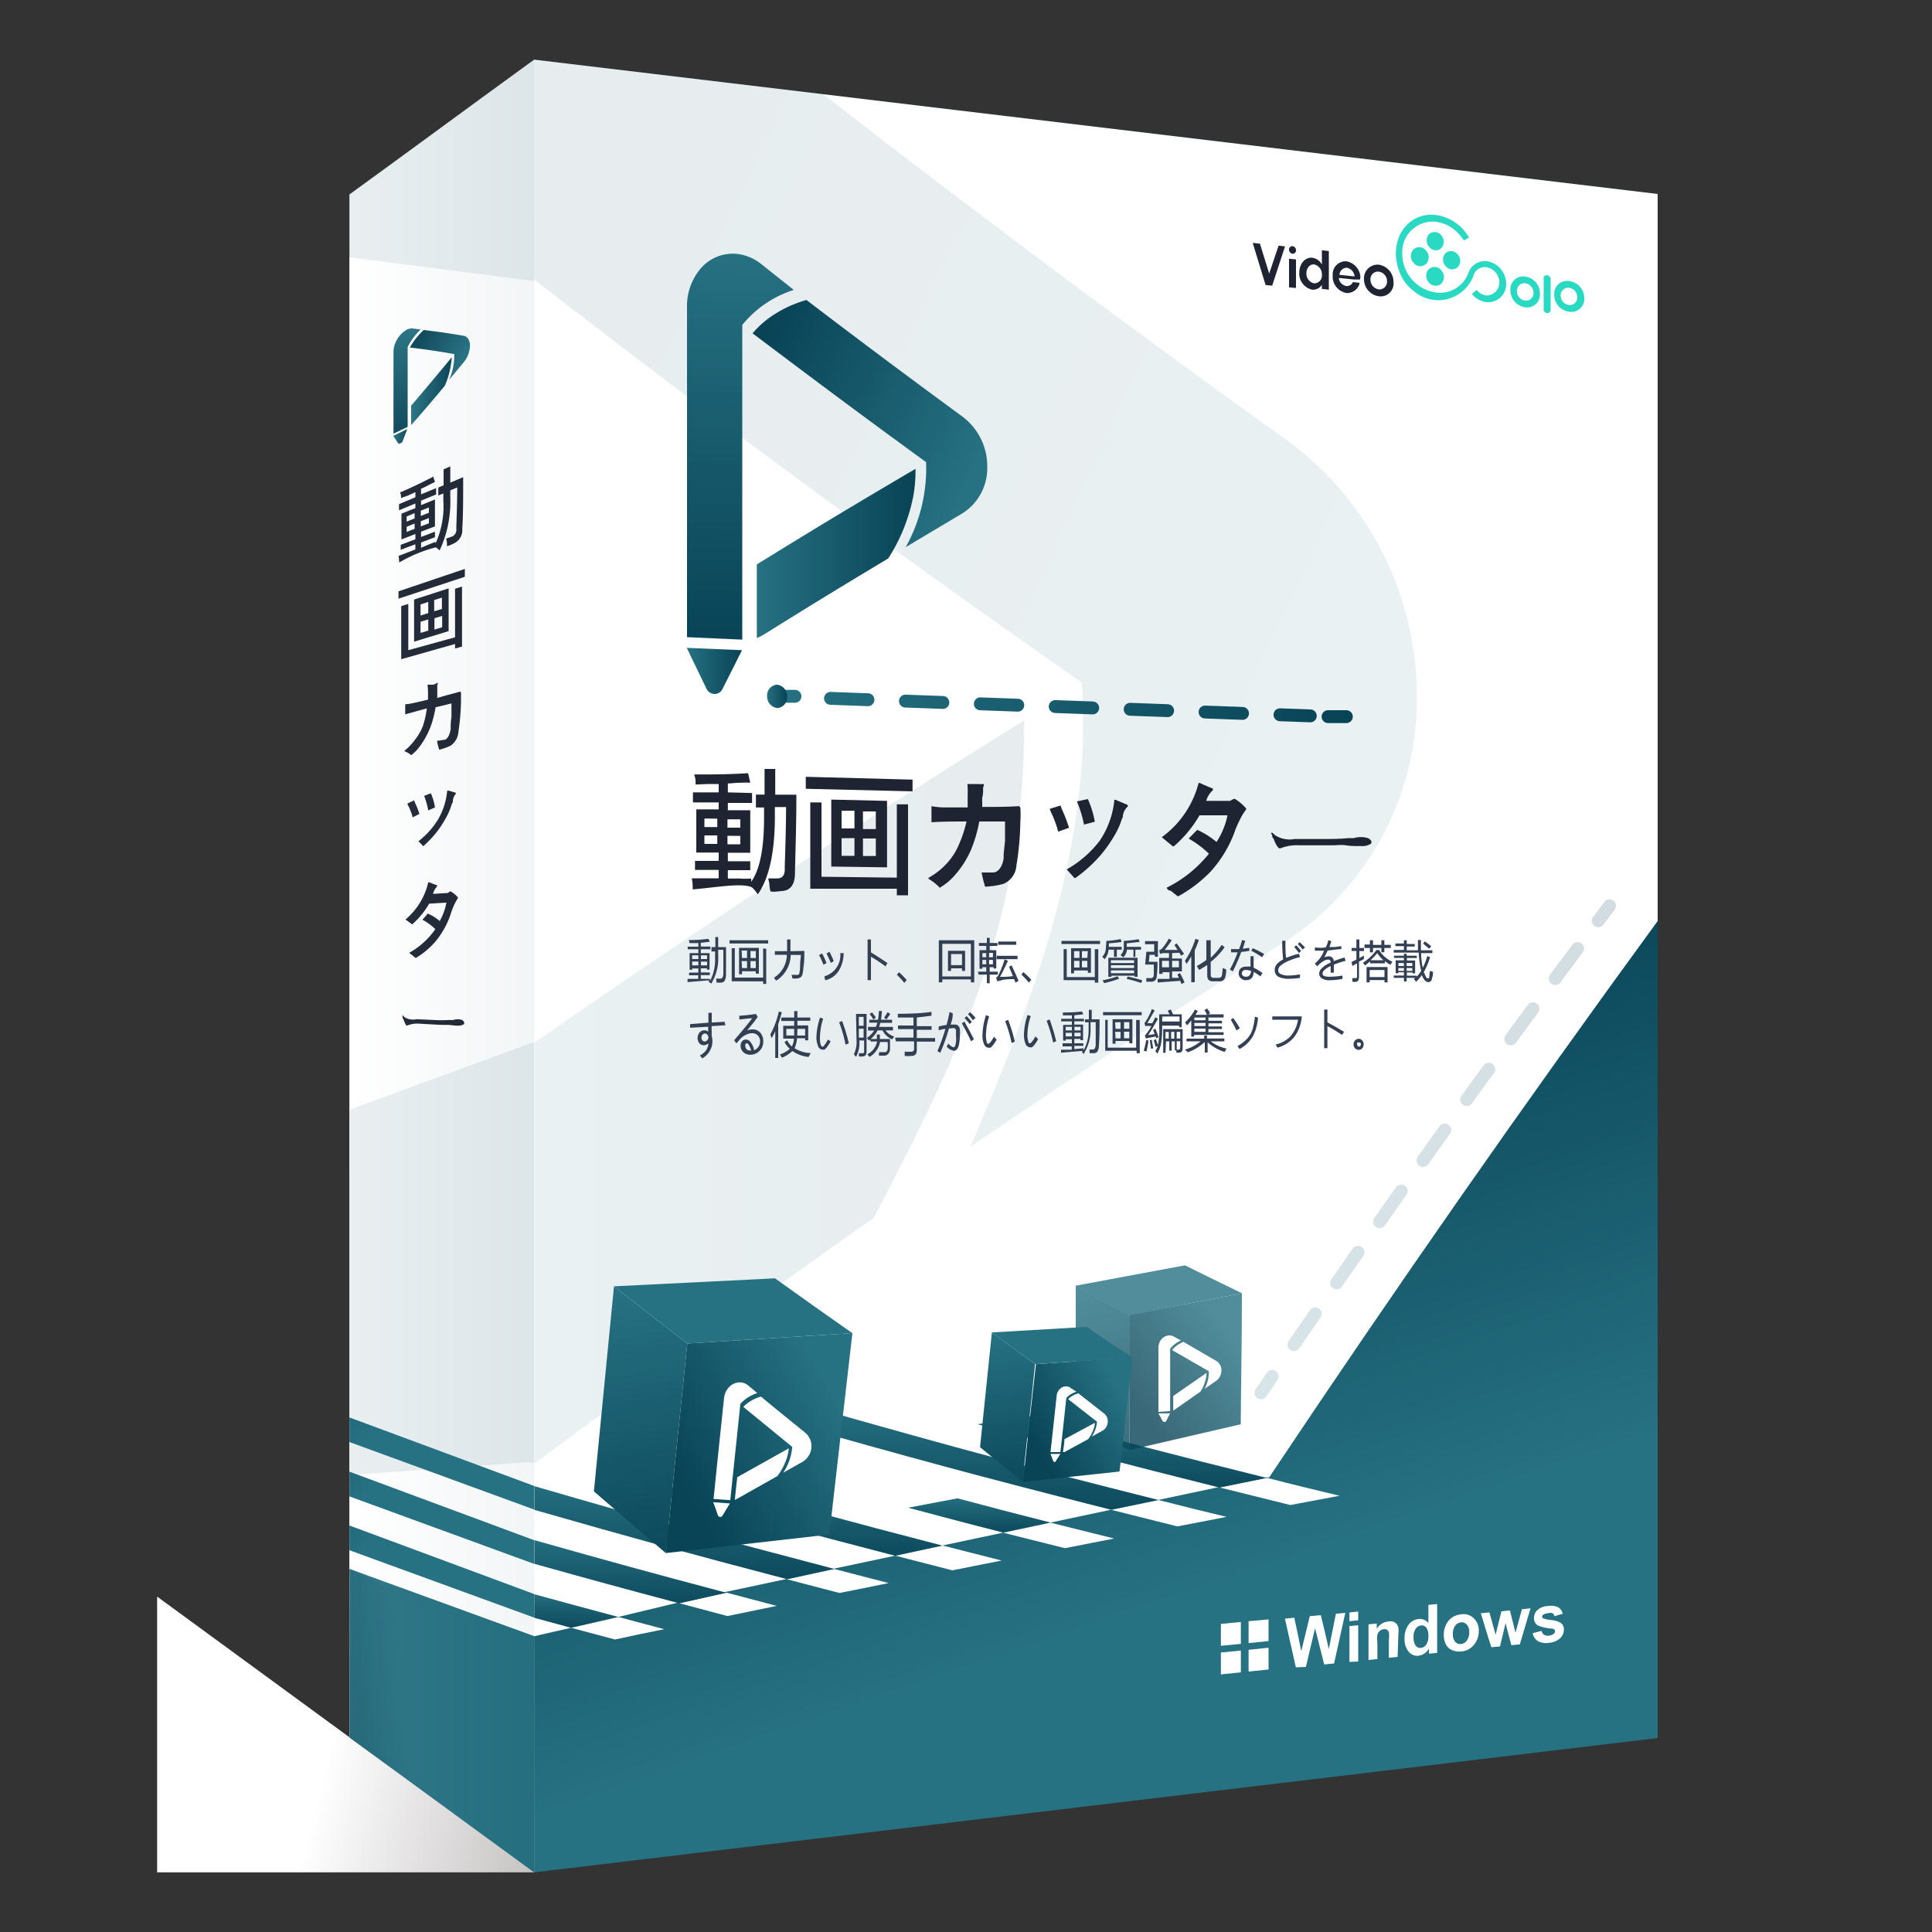<svg id="图层_1" data-name="图层 1" xmlns="http://www.w3.org/2000/svg" xmlns:xlink="http://www.w3.org/1999/xlink" viewBox="0 0 150 150"><rect x="0" y="0" width="150" height="150" fill="#333333" stroke="none"/><defs><style>.cls-1{fill:url(#未命名的渐变_2);}.cls-2{fill:url(#未命名的渐变_12);}.cls-3{fill:#fff;}.cls-4{opacity:0.1;}.cls-5{fill:url(#q);}.cls-6{fill:url(#q-2);}.cls-7{isolation:isolate;}.cls-8{fill:url(#q-3);}.cls-9{fill:url(#q-4);}.cls-10{fill:url(#q-5);}.cls-11{fill:url(#q-6);}.cls-12{fill:#1e2432;}.cls-13{fill:#2ad9c2;}.cls-14{fill:#334054;}.cls-15{fill:url(#未命名的渐变_14);}.cls-16{fill:url(#未命名的渐变_14-2);}.cls-17{fill:url(#未命名的渐变_14-3);}.cls-18{fill:url(#未命名的渐变_14-4);}.cls-19{fill:url(#未命名的渐变_14-5);}.cls-20{fill:url(#未命名的渐变_14-6);}.cls-21{fill:url(#未命名的渐变_14-7);}.cls-22{opacity:0.8;}.cls-23{fill:url(#未命名的渐变_14-8);}.cls-24{fill:url(#未命名的渐变_14-9);}.cls-25{fill:url(#未命名的渐变_14-10);}.cls-26{fill:url(#未命名的渐变_14-11);}.cls-27{fill:url(#未命名的渐变_14-12);}.cls-28{fill:url(#未命名的渐变_14-13);}.cls-29{fill:url(#未命名的渐变_14-14);}.cls-30{fill:url(#未命名的渐变_14-15);}.cls-31{fill:url(#未命名的渐变_14-16);}.cls-32,.cls-33,.cls-34,.cls-36,.cls-37,.cls-38{fill:none;stroke-linecap:round;stroke-miterlimit:10;}.cls-32{stroke:url(#q-7);}.cls-33,.cls-37{stroke-dasharray:2.91 2.91;}.cls-33{stroke:url(#q-8);}.cls-34{stroke:url(#q-9);}.cls-35{opacity:0.18;}.cls-36{stroke:url(#q-10);}.cls-37{stroke:url(#q-11);}.cls-38{stroke:url(#q-12);}.cls-39{fill:url(#q-13);}.cls-40{fill:#e8eef0;}.cls-41{fill:url(#未命名的渐变_12-2);}.cls-42{fill:url(#q-14);}.cls-43{fill:url(#q-15);}.cls-44{fill:url(#q-16);}.cls-45{fill:url(#q-17);}.cls-46{fill:url(#未命名的渐变_12-3);}.cls-47{opacity:0.05;fill:url(#未命名的渐变_10);}.cls-48{fill:url(#未命名的渐变_12-4);}.cls-49{fill:url(#未命名的渐变_12-5);}.cls-50{fill:url(#未命名的渐变_12-6);}</style><linearGradient id="未命名的渐变_2" x1="24.97" y1="138" x2="91.88" y2="155.48" gradientUnits="userSpaceOnUse"><stop offset="0" stop-color="#fff"/><stop offset="0.51" stop-color="#8e8887"/><stop offset="1"/></linearGradient><linearGradient id="未命名的渐变_12" x1="104.81" y1="137.72" x2="73.84" y2="47.43" gradientUnits="userSpaceOnUse"><stop offset="0.18" stop-color="#267182"/><stop offset="0.63" stop-color="#084356"/></linearGradient><linearGradient id="q" x1="41.47" y1="84.75" x2="79.52" y2="84.75" gradientUnits="userSpaceOnUse"><stop offset="0" stop-color="#267182"/><stop offset="1" stop-color="#084356"/></linearGradient><linearGradient id="q-2" x1="102.25" y1="63.66" x2="32.58" y2="30.62" xlink:href="#q"/><linearGradient id="q-3" x1="58.75" y1="42.97" x2="71.09" y2="42.97" xlink:href="#q"/><linearGradient id="q-4" x1="57.53" y1="19.55" x2="57.08" y2="50.21" xlink:href="#q"/><linearGradient id="q-5" x1="75.33" y1="37.07" x2="57.89" y2="28.8" xlink:href="#q"/><linearGradient id="q-6" x1="53.32" y1="52.09" x2="57.61" y2="52.09" xlink:href="#q"/><linearGradient id="未命名的渐变_14" x1="44.74" y1="123.53" x2="44.74" y2="126.9" xlink:href="#q"/><linearGradient id="未命名的渐变_14-2" x1="48.93" y1="119.13" x2="48.93" y2="125.45" xlink:href="#q"/><linearGradient id="未命名的渐变_14-3" x1="53.13" y1="114.73" x2="53.13" y2="124.05" xlink:href="#q"/><linearGradient id="未命名的渐变_14-4" x1="62.17" y1="114.58" x2="62.17" y2="121.91" xlink:href="#q"/><linearGradient id="未命名的渐变_14-5" x1="76.04" y1="116.09" x2="76.04" y2="119.51" xlink:href="#q"/><linearGradient id="未命名的渐变_14-6" x1="75.24" y1="108.92" x2="75.24" y2="118.73" xlink:href="#q"/><linearGradient id="未命名的渐变_14-7" x1="87.11" y1="109.39" x2="87.11" y2="116.6" xlink:href="#q"/><linearGradient id="未命名的渐变_14-8" x1="95.7" y1="103.56" x2="88.24" y2="109.19" xlink:href="#q"/><linearGradient id="未命名的渐变_14-9" x1="83.86" y1="100.1" x2="88.05" y2="114.52" xlink:href="#q"/><linearGradient id="未命名的渐变_14-10" x1="83.02" y1="107.72" x2="73.9" y2="117.72" xlink:href="#q"/><linearGradient id="未命名的渐变_14-11" x1="75.61" y1="-214.29" x2="69.24" y2="-209.48" gradientTransform="translate(-14.11 311.57) rotate(7)" xlink:href="#q"/><linearGradient id="未命名的渐变_14-12" x1="65.45" y1="-217.45" x2="69.13" y2="-204.78" gradientTransform="translate(-14.11 311.57) rotate(7)" xlink:href="#q"/><linearGradient id="未命名的渐变_14-13" x1="64.76" y1="-210.96" x2="57.05" y2="-202.5" gradientTransform="translate(-14.11 311.57) rotate(7)" xlink:href="#q"/><linearGradient id="未命名的渐变_14-14" x1="53.52" y1="-211.36" x2="42.53" y2="-203.05" gradientTransform="translate(-14.11 311.57) rotate(7)" xlink:href="#q"/><linearGradient id="未命名的渐变_14-15" x1="36.07" y1="-217.22" x2="42.64" y2="-194.63" gradientTransform="translate(-14.11 311.57) rotate(7)" xlink:href="#q"/><linearGradient id="未命名的渐变_14-16" x1="35.18" y1="-206.29" x2="22.34" y2="-192.2" gradientTransform="translate(-14.11 311.57) rotate(7)" xlink:href="#q"/><linearGradient id="q-7" x1="59.8" y1="54.09" x2="105.98" y2="54.09" xlink:href="#q"/><linearGradient id="q-8" x1="59.79" y1="54.9" x2="105.04" y2="54.9" xlink:href="#q"/><linearGradient id="q-9" x1="58.85" y1="55.66" x2="105.03" y2="55.66" xlink:href="#q"/><linearGradient id="q-10" x1="97.55" y1="108.51" x2="127.21" y2="70.18" xlink:href="#q"/><linearGradient id="q-11" x1="96.9" y1="107.83" x2="125.92" y2="70.33" xlink:href="#q"/><linearGradient id="q-12" x1="96.74" y1="106.84" x2="125.28" y2="69.94" xlink:href="#q"/><linearGradient id="q-13" x1="59.56" y1="54.06" x2="61.11" y2="54.06" xlink:href="#q"/><linearGradient id="未命名的渐变_12-2" x1="36.41" y1="133.34" x2="9.09" y2="136.44" xlink:href="#未命名的渐变_12"/><linearGradient id="q-14" x1="31.92" y1="30.35" x2="35.07" y2="30.35" xlink:href="#q"/><linearGradient id="q-15" x1="31.6" y1="25.44" x2="31.48" y2="33.84" xlink:href="#q"/><linearGradient id="q-16" x1="35.87" y1="27.96" x2="32.33" y2="26.28" xlink:href="#q"/><linearGradient id="q-17" x1="30.53" y1="33.93" x2="31.62" y2="33.93" xlink:href="#q"/><linearGradient id="未命名的渐变_12-3" x1="34.33" y1="124.45" x2="11.54" y2="105.99" xlink:href="#未命名的渐变_12"/><linearGradient id="未命名的渐变_10" x1="27.13" y1="75" x2="41.47" y2="75" gradientUnits="userSpaceOnUse"><stop offset="0.02" stop-color="#fff"/><stop offset="1" stop-color="#084356"/></linearGradient><linearGradient id="未命名的渐变_12-4" x1="33.85" y1="121.7" x2="10.99" y2="103.18" xlink:href="#未命名的渐变_12"/><linearGradient id="未命名的渐变_12-5" x1="33.85" y1="117.52" x2="10.99" y2="99" xlink:href="#未命名的渐变_12"/><linearGradient id="未命名的渐变_12-6" x1="33.85" y1="113.3" x2="10.99" y2="94.79" xlink:href="#未命名的渐变_12"/></defs><title>vsjp-video cutter</title><polygon class="cls-1" points="41.47 145.37 12.2 145.37 12.2 123.96 41.47 145.37"/><path class="cls-2" d="M128.7,15.06V134.94L41.47,145.37V4.63Z"/><path class="cls-3" d="M128.7,15.06V71.51Q113.15,92.8,98.54,114.7l-.21,0-3.67.75-4.71,1h0l-3.67.76-4.71,1h0l-3.67.78h0l-4.72,1h0l-3.67.79h0l-4.72,1-3.67.8h0l-4.71,1-3.67.82L48,125.54h0l-3.67.84h0l-2.87.66V4.63Z"/><g class="cls-4"><path class="cls-5" d="M79.51,55.94c-12.89,8-25.53,16.34-38,25v32.68c8.71-6.48,17.46-12.82,26.33-19.07,4.49-8.6,8.79-17.06,10.58-26.63A60.17,60.17,0,0,0,79.51,55.94Z"/><path class="cls-6" d="M110,54a22.43,22.43,0,0,1-10.5,19.29q-12.24,7.6-24.16,15.75C80.25,77.53,84.82,65.73,84,53Q62.29,37.86,41.47,21.7V4.63L63.91,7.31Q81.46,20.95,99.49,33.87A24.6,24.6,0,0,1,110,54Z"/></g><g class="cls-7"><path class="cls-3" d="M100.61,129.45l-.85-3.78.73-.07c.22,1,.33,1.56.54,2.6.26-1.09.4-1.63.66-2.72l.86-.08c.25,1,.37,1.58.62,2.63l.55-2.74.73-.07c-.35,1.57-.52,2.35-.87,3.93l-.77.08c-.28-1.12-.42-1.69-.71-2.81-.28,1.18-.42,1.77-.71,3Z"/><path class="cls-3" d="M104.77,125.87v-.68l.68-.07v.68Zm0,3.16v-2.78l.68-.07V129Z"/><path class="cls-3" d="M108.51,128.64l-.68.07V127.3a2.05,2.05,0,0,0,0-.57.35.35,0,0,0-.14-.19.33.33,0,0,0-.24-.05.56.56,0,0,0-.32.13.6.6,0,0,0-.19.3,2.4,2.4,0,0,0,0,.64v1.25l-.69.07v-2.77l.64-.06v.41a1.15,1.15,0,0,1,.85-.56.91.91,0,0,1,.41,0,.63.63,0,0,1,.29.2.7.7,0,0,1,.13.29,2,2,0,0,1,0,.49Z"/><path class="cls-3" d="M111.58,128.33l-.64.06V128a1.16,1.16,0,0,1-.37.39,1.07,1.07,0,0,1-.44.16.85.85,0,0,1-.76-.31,1.49,1.49,0,0,1-.32-1,1.78,1.78,0,0,1,.31-1.1,1.12,1.12,0,0,1,.78-.44.86.86,0,0,1,.76.31V124.6l.68-.06Zm-1.83-1.25a1.18,1.18,0,0,0,.12.62.45.45,0,0,0,.46.24.54.54,0,0,0,.4-.25,1.13,1.13,0,0,0,.17-.66,1.1,1.1,0,0,0-.16-.66.45.45,0,0,0-.42-.17.57.57,0,0,0-.4.25A1,1,0,0,0,109.75,127.08Z"/><path class="cls-3" d="M112.1,126.86a1.51,1.51,0,0,1,.17-.71,1.39,1.39,0,0,1,.47-.57,1.54,1.54,0,0,1,.69-.24,1.12,1.12,0,0,1,1,.31,1.27,1.27,0,0,1,.38,1,1.6,1.6,0,0,1-.38,1.06,1.39,1.39,0,0,1-1,.51,1.41,1.41,0,0,1-.68-.1.94.94,0,0,1-.49-.45A1.57,1.57,0,0,1,112.1,126.86Zm.7,0a.89.89,0,0,0,.18.61.51.51,0,0,0,.45.17.66.66,0,0,0,.45-.26,1.07,1.07,0,0,0,.19-.65.86.86,0,0,0-.19-.6.51.51,0,0,0-.45-.17.62.62,0,0,0-.45.26A1,1,0,0,0,112.8,126.83Z"/><path class="cls-3" d="M115.79,127.89c-.33-1-.49-1.58-.82-2.64l.67-.06.48,1.73.45-1.82.66-.07c.17.7.26,1,.43,1.74l.5-1.83.67-.07-.83,2.8-.66.06-.45-1.7-.43,1.8Z"/><path class="cls-3" d="M119,126.8l.69-.18a.51.51,0,0,0,.18.3.59.59,0,0,0,.37.07.7.7,0,0,0,.4-.15.25.25,0,0,0,.09-.2.17.17,0,0,0-.05-.13.51.51,0,0,0-.23-.07,3.33,3.33,0,0,1-1.05-.24.63.63,0,0,1-.3-.58.81.81,0,0,1,.26-.61,1.27,1.27,0,0,1,.83-.32,1.32,1.32,0,0,1,.79.1.78.78,0,0,1,.35.5l-.64.19a.36.36,0,0,0-.16-.23.48.48,0,0,0-.33,0,.81.81,0,0,0-.39.12.19.19,0,0,0-.08.15.13.13,0,0,0,.07.12,2.34,2.34,0,0,0,.64.14,1.64,1.64,0,0,1,.76.24.59.59,0,0,1,.22.51.92.92,0,0,1-.3.67,1.45,1.45,0,0,1-.88.35,1.29,1.29,0,0,1-.84-.14A.87.87,0,0,1,119,126.8Z"/></g><path class="cls-3" d="M94.79,126.08l1.55-.15v1.7l-1.55.15Z"/><path class="cls-3" d="M96.94,125.87l1.55-.14v1.68l-1.55.16Z"/><path class="cls-3" d="M94.79,128.3l1.55-.15v1.69l-1.55.16Z"/><path class="cls-3" d="M96.94,128.09l1.55-.16v1.69l-1.55.16Z"/><path class="cls-8" d="M71.08,36.4c-4.93,2.9-7.39,4.38-12.32,7.42,0,2.29,0,3.43,0,5.72a4.53,4.53,0,0,0,.57-.29c3.85-2.4,5.78-3.58,9.63-5.89a13.79,13.79,0,0,0,1.93-4.75A10.9,10.9,0,0,0,71.08,36.4Z"/><path class="cls-9" d="M61.63,22.51a8.42,8.42,0,0,0-4,2.72h0V49.66l-4.29-.19V23.92a4.52,4.52,0,0,1,1-3,3.27,3.27,0,0,1,2.85-1.21,3.66,3.66,0,0,1,1.91.79Z"/><path class="cls-10" d="M74.73,39.85l-4.41,2.63a12.55,12.55,0,0,0,1.58-6.6c-5.39-3.93-8.08-5.94-13.47-10a7.31,7.31,0,0,1,1.64-1.44,9.36,9.36,0,0,1,2.54-1.15c4.85,3.69,7.28,5.5,12.12,9.06a4.81,4.81,0,0,1,1.92,3.9A4.14,4.14,0,0,1,74.73,39.85Z"/><path class="cls-11" d="M56.1,53.48l1.51-3-4.29-.18,1.51,3.13a.73.73,0,0,0,.63.45A.68.68,0,0,0,56.1,53.48Z"/><path class="cls-12" d="M99.27,19.07l-.73,2.17-.72-2.32-.56-.06,1,3.27.51.05,1-3.05Z"/><path class="cls-12" d="M100.08,22.31l.54.05V20.14l-.54-.05Z"/><path class="cls-12" d="M100.35,19.11a.26.26,0,0,0-.27.27h0a.32.32,0,0,0,.27.32.25.25,0,0,0,.27-.27A.32.32,0,0,0,100.35,19.11Z"/><path class="cls-12" d="M102.63,20.54a1,1,0,0,0-.75-.53c-.54-.05-1,.46-1,1.14a1.27,1.27,0,0,0,1,1.34.82.82,0,0,0,.75-.37v.31l.54.06v-3l-.54-.06Zm0,.79a.6.6,0,0,1-.6.67.76.76,0,0,1-.6-.79c0-.41.27-.71.6-.68A.77.77,0,0,1,102.63,21.33Z"/><path class="cls-12" d="M107.05,20.55a1.06,1.06,0,0,0-1.15,1.11A1.34,1.34,0,0,0,107.05,23a1,1,0,0,0,1.14-1.11A1.35,1.35,0,0,0,107.05,20.55Zm.64,1.29a.6.6,0,0,1-.64.63.77.77,0,0,1-.65-.76.59.59,0,0,1,.65-.62A.75.75,0,0,1,107.69,21.84Z"/><path class="cls-12" d="M105.62,21.61v-.1h0a1.31,1.31,0,0,0-1.08-1.22,1,1,0,0,0-1.07,1h0v.12h0a.34.34,0,0,0,0,.1v.06h0a1.3,1.3,0,0,0,1.08,1.18,1,1,0,0,0,1-.72l0-.07-.51-.06,0,0a.52.52,0,0,1-.51.31.72.72,0,0,1-.59-.63l1.17.12h.12l.37,0v-.06a.31.31,0,0,0,0-.1h0ZM104,21.34a.56.56,0,0,1,.58-.55.74.74,0,0,1,.59.67Z"/><path class="cls-13" d="M118.42,21.47a1,1,0,0,0-1.15,1.08,1.33,1.33,0,0,0,1.15,1.31,1,1,0,0,0,1.14-1.08A1.32,1.32,0,0,0,118.42,21.47Zm.64,1.26a.58.58,0,0,1-.64.61.75.75,0,0,1-.65-.74.59.59,0,0,1,.65-.61A.75.75,0,0,1,119.06,22.73Z"/><path class="cls-13" d="M121.82,21.82a1,1,0,0,0-1.15,1.07,1.32,1.32,0,0,0,1.15,1.31A1,1,0,0,0,123,23.13,1.33,1.33,0,0,0,121.82,21.82Zm.64,1.26a.58.58,0,0,1-.64.6.74.74,0,0,1-.65-.73.59.59,0,0,1,.65-.61A.75.75,0,0,1,122.46,23.08Z"/><path class="cls-13" d="M120.39,21.68a.3.3,0,0,0-.54-.19v2.64c.23.31.54.16.54-.08Z"/><path class="cls-13" d="M111.9,19.27a.64.64,0,0,1-.94-.1.74.74,0,0,1,0-1,.65.65,0,0,1,.94.1A.74.74,0,0,1,111.9,19.27Z"/><path class="cls-13" d="M113.17,20.75a.64.64,0,0,1-.94-.1.74.74,0,0,1,0-1,.65.65,0,0,1,.94.1A.72.72,0,0,1,113.17,20.75Z"/><path class="cls-13" d="M110.73,20.48a.65.65,0,0,1-1-.1.74.74,0,0,1,0-1,.65.65,0,0,1,1,.1A.74.74,0,0,1,110.73,20.48Z"/><path class="cls-13" d="M111.92,22a.66.66,0,0,1-1-.09.75.75,0,0,1,0-1,.66.66,0,0,1,1,.1A.74.74,0,0,1,111.92,22Z"/><path class="cls-13" d="M116.94,22a1.4,1.4,0,0,1-1.53,1.46,1.72,1.72,0,0,1-1.13-.64l.37-.31a1.14,1.14,0,0,0,.76.43,1,1,0,0,0,1-1,1.21,1.21,0,0,0-1-1.19.91.91,0,0,0-1,.61h0v0a2,2,0,0,1-.14.34,2.91,2.91,0,0,1-4.56.85,3,3,0,0,1-.92-1.13c-1.23-2.64.46-5,2.69-4.73a3.5,3.5,0,0,1,2.29,1.33,4.43,4.43,0,0,1,.29.42l-.39.23-.27-.34a2.9,2.9,0,0,0-1.92-1.11,2.37,2.37,0,0,0-2.61,2.49,3.05,3.05,0,0,0,2.61,3A2.34,2.34,0,0,0,114,21.2a1.35,1.35,0,0,1,1.44-.92A1.78,1.78,0,0,1,116.94,22Z"/><path class="cls-12" d="M54,60.91a1.37,1.37,0,0,0,0-.29c0-.21-.08-.38-.1-.49,1.25,0,2.65,0,4.18-.1l.17.74a5.42,5.42,0,0,0-.66,0c-.48,0-.85.06-1.08.06v.69l1.88.05v.77l-1.88,0v.57l1.74,0v3.3l-1.74,0v.66l1.74,0v.69l-1.74,0v.65c.21,0,.53,0,.91,0a7,7,0,0,0,.9,0v.25c.65-.89,1-2.53,1-4.91v-.86h-.63v-1l.67,0V59.7l.83,0c0,.78,0,1.17,0,2l1.64,0c0,2.53-.08,4.61-.11,6.11,0,.9-.39,1.33-1,1.37-.17,0-.8.12-.91,0a3,3,0,0,1-.07-.49,3.55,3.55,0,0,0-.1-.49h.73c.37,0,.56-.24.56-.72V67.2c.07-2.08.1-3.59.1-4.54l-.87,0v.77c0,2.75-.46,4.78-1.32,6-.17-.22-.38-.52-.53-.57-.85-.32-2.92.07-4.53.19,0-.34,0-.51-.07-.86l2.09,0v-.65l-1.84,0v-.7l1.84,0v-.65l-1.74,0V62.84l1.74,0V62.3l-2,0v-.78l2,0v-.65c-.18,0-.49,0-.87,0Zm.69,2.64v.66h1v-.65Zm0,1.31v.66l1,0v-.66Zm2.79-1.25-1,0v.65l1,0Zm-1,1.28v.66h1v-.65Z"/><path class="cls-12" d="M62.56,61.24v-.93l8.29.22v.91ZM62.91,69V62.3l.87,0v5.77l5.85.07V62.45l.87,0v7.06h-.87V69Zm1.63-1.72v-5.2l4.33.1v5.16Zm.8-4.33v1.37h1V62.94Zm0,2.13v1.37h1V65.07ZM68,63l-1,0v1.37l1,0Zm-1,2.1v1.36l1,0V65.1Z"/><path class="cls-12" d="M75.11,60.87h.31l.45,0a3.12,3.12,0,0,0,.52,0,.79.79,0,0,1-.06.28.24.24,0,0,0,0,.12c0,.15,0,.39-.07.67a2.88,2.88,0,0,0,0,.35v.36c.92,0,1.88,0,2.85-.06a.25.25,0,0,1,.11.12,7.3,7.3,0,0,1,0,1.06,22.35,22.35,0,0,1-.31,3.45,1.64,1.64,0,0,1-1,1.4,5.94,5.94,0,0,1-1.43.22c-.11-.37-.2-.74-.27-1.1l0,0,.87,0c.23,0,.44-.12.63-.43a2.08,2.08,0,0,0,.21-.66.41.41,0,0,0,0-.12c0-.29.06-.73.11-1.26,0-.17,0-.33,0-.43V63.78h-2a10.78,10.78,0,0,1-.46,1.73,7.31,7.31,0,0,1-1.43,2.43,4.4,4.4,0,0,1-1.11.94c0,.05-.06.05-.11,0a3.89,3.89,0,0,0-.83-.65v-.08A5.54,5.54,0,0,0,73.54,67a4.94,4.94,0,0,0,.9-1.41,9.61,9.61,0,0,0,.6-1.81c-.91,0-1.82,0-2.72.06V62.59a6.1,6.1,0,0,0,1,.1l1.22,0h.59v-.91A7.69,7.69,0,0,0,75.11,60.87Z"/><path class="cls-12" d="M83,64.27l-.84.3a8.16,8.16,0,0,0-.52-1.42,3.5,3.5,0,0,1-.14-.35l.83-.26a2.72,2.72,0,0,1,.11.28A12.35,12.35,0,0,1,83,64.27Zm3.62-2.17.94.4v.12a1.14,1.14,0,0,0-.38.73c0,.13-.08.23-.1.3a5.72,5.72,0,0,1-.56,1.23,10.38,10.38,0,0,1-1.12,1.57,11,11,0,0,1-1.91,1.72s0,0-.07,0l-.6-.67a8.49,8.49,0,0,0,2.55-2.21,6.83,6.83,0,0,0,1.15-3.2Zm-3,.12.84-.18A7.21,7.21,0,0,1,85,63.8l-.84.22A9,9,0,0,0,83.61,62.22Z"/><path class="cls-12" d="M93.06,60.79h.1l.25.12.76.32v.12a1.73,1.73,0,0,0-.52.83l1.85,0,.28-.15h.1a.94.94,0,0,1,.17.11,3.52,3.52,0,0,1,.7.63c0,.05,0,.08,0,.08a4.48,4.48,0,0,0-.52.86,7.78,7.78,0,0,0-.42,1A9.45,9.45,0,0,1,94,67.66a10.44,10.44,0,0,1-2.51,1.92s0,0-.07,0a2.38,2.38,0,0,0-.25-.2l-.27-.23a.08.08,0,0,1-.07,0,.34.34,0,0,1-.25-.23,9.72,9.72,0,0,0,3.28-2.64,7.69,7.69,0,0,0-1.57-1.17c.26-.28.4-.41.66-.68a6.34,6.34,0,0,1,1.5.94,6,6,0,0,0,.84-2v-.07l-2.16,0a9.19,9.19,0,0,1-2,2.41s0,0-.07,0L90.2,65A7.51,7.51,0,0,0,93.06,60.79Z"/><path class="cls-12" d="M100.52,65.14l2.09,0c.69,0,1.39,0,2.09-.07l.42,0a1.88,1.88,0,0,1,1.08,0c.18.09.28.2.28.3a.18.18,0,0,1-.14.19,1.22,1.22,0,0,1-.63.13h-.28c-.21,0-.52,0-.94-.06s-.73,0-.94,0l-2.65,0a3.4,3.4,0,0,0-1.5.24.21.21,0,0,1-.17-.08,1.91,1.91,0,0,1-.32-.61c-.07-.1-.11-.18-.14-.23a.36.36,0,0,0,0-.11.26.26,0,0,1-.07-.19s0,0,.07,0h0s.09.06.14.12.12.09.14.11A2.11,2.11,0,0,0,100.52,65.14Z"/><path class="cls-14" d="M55.25,73.53h.29c0-.26,0-.52,0-.78h.22c0,.26,0,.52,0,.78h.61c0,.72,0,1.42,0,2.1a1.15,1.15,0,0,1-.11.52.37.37,0,0,1-.33.14h-.29a2.24,2.24,0,0,0-.05-.31l.32,0a.19.19,0,0,0,.18-.08.71.71,0,0,0,.07-.29c0-.62,0-1.26,0-1.87h-.4v.5a3.73,3.73,0,0,1-.54,2.13L55,76.2l.06-.09-1.68.14,0-.25.83,0v-.28H53.5v-.21h.72v-.32h-.48v.1h-.2V74h.68V73.7h-.83v-.2h.83v-.28c-.21,0-.44,0-.7,0,0-.07,0-.15-.05-.23A12.34,12.34,0,0,0,55,72.89l.11.23-.7.08v.29h.75v.21h-.75V74h.68v1.28h-.2v-.1h-.48v.32h.7v.21h-.7V76l.72,0a.85.85,0,0,0,0,.16,3.57,3.57,0,0,0,.39-1.73c0-.19,0-.37,0-.56h-.29Zm-1.51.93h.48v-.29h-.48Zm0,.49h.48v-.3h-.48Zm1.16-.78h-.48v.29h.48Zm-.48.78h.48v-.29h-.48Z"/><path class="cls-14" d="M56.64,73h3v.25h-3Zm2.85.67v2.72h-.24v-.2H56.81V73.62h.24V75.9h2.2V73.63Zm-2.11-.08h1.54v2h-.24v-.18H57.61v.23h-.23Zm.23.79H58V73.8h-.42Zm0,.78H58v-.54h-.42Zm1.07-1.32h-.41v.54h.41Zm-.41,1.32h.41v-.54h-.41Z"/><path class="cls-14" d="M62.45,73.83c0,.46,0,.87-.07,1.24a2.93,2.93,0,0,1-.1.65.37.37,0,0,1-.17.18.59.59,0,0,1-.34.07h-.24l-.07-.29a1.53,1.53,0,0,0,.3,0,.37.37,0,0,0,.22,0,.18.18,0,0,0,.08-.11,3.14,3.14,0,0,0,.06-.58c0-.35.05-.63.06-.85h-.79a2.41,2.41,0,0,1-1.13,2l-.17-.23a2.13,2.13,0,0,0,1-1.78h-.93v-.28h.95c0-.46,0-.77,0-.91h.26c0,.36,0,.55,0,.91Z"/><path class="cls-14" d="M63.93,74.9a5.63,5.63,0,0,0-.34-.75l.24-.12a5.77,5.77,0,0,1,.34.75ZM65.5,74a2.63,2.63,0,0,1-.43,1.45,1.71,1.71,0,0,1-1,.66L64,75.8A1.7,1.7,0,0,0,65.24,74Zm-1,.76a7,7,0,0,0-.33-.73l.23-.13a5.4,5.4,0,0,1,.33.73Z"/><path class="cls-14" d="M68.9,74.77l-.15.26a10.9,10.9,0,0,0-1.13-.75V76.1h-.26V72.94h.26v1C67.94,74.14,68.37,74.41,68.9,74.77Z"/><path class="cls-14" d="M70.4,76.09l-.19.22a5.7,5.7,0,0,0-.58-.63l.17-.2A8.16,8.16,0,0,1,70.4,76.09Z"/><path class="cls-14" d="M72.89,73h2.75v3.27h-.26v-.23H73.16v.23h-.27Zm2.49.28H73.16v2.53h2.22Zm-1.78.54h1.33v1.56h-.24v-.2h-.85v.2H73.6Zm1.09.25h-.85v.86h.85Z"/><path class="cls-14" d="M75.93,75.44h.64v-.35h-.3v.12h-.22V73.77h.52v-.33H76v-.23h.62v-.4h.22v.4h.6v.23h-.6v.33h.51v1.42h-.21v-.1h-.3v.35h.63v.23h-.63v.67h-.22v-.67h-.64Zm.34-1.12h.3V74h-.3Zm0,.55h.3v-.34h-.3Zm.82-.89h-.3v.34h.3Zm-.3.89h.3v-.34h-.3Zm1.75.08c.2.42.38.83.54,1.2l-.24.14-.1-.27c-.34,0-.7,0-1,.09l-.31.08-.09-.28a.52.52,0,0,0,.16-.17A7.51,7.51,0,0,0,78,74.48l.26.12c-.22.46-.42.88-.62,1.24.34,0,.67,0,1-.06q-.15-.37-.3-.72Zm-1.16-.74H79v.26H77.38Zm.12-1.11h1.4v.25H77.5Z"/><path class="cls-14" d="M80.07,76.07l-.19.22a5.67,5.67,0,0,0-.58-.62l.16-.2C79.72,75.71,79.93,75.91,80.07,76.07Z"/><path class="cls-14" d="M82.41,73.05h3v.24h-3Zm2.86.64v2.6H85V76.1H82.58V73.69h.24v2.17H85V73.69Zm-2.11-.07H84.7v1.91h-.24v-.18H83.39v.22h-.23Zm.23.75h.42v-.52h-.42Zm0,.75h.42V74.6h-.42Zm1.07-1.27H84v.52h.42ZM84,75.11h.42V74.6H84Z"/><path class="cls-14" d="M86.76,75.8l.13.19a9.24,9.24,0,0,1-1.17.34l-.11-.22A8.44,8.44,0,0,0,86.76,75.8Zm-.86-2.75a6.86,6.86,0,0,0,1.1-.14l.09.22c-.29.05-.61.08-1,.11v.27h1v.22h-.38v.56h-.22v-.56h-.42a1.27,1.27,0,0,1-.31.74l-.18-.19a1,1,0,0,0,.28-.73Zm.15,1.31h2.27v1.48h-.23v-.09h-1.8v.09h-.24Zm2,.19h-1.8v.22h1.8Zm-1.8.61h1.8v-.22h-1.8Zm0,.4h1.8v-.22h-1.8Zm1-2.51a10.26,10.26,0,0,0,1.15-.13l.08.22c-.26,0-.6.07-1,.1v.27h1.11v.22h-.44v.56H88v-.56H87.5a1,1,0,0,1-.29.6L87,74.15a.82.82,0,0,0,.25-.63ZM87.47,76l.08-.18c.4.08.77.18,1.14.29l-.09.21C88.21,76.19,87.83,76.08,87.47,76Z"/><path class="cls-14" d="M89,73.89h.61v-.58h-.71v-.24h1v1.21h-.24v-.15h-.41l-.05.54h.67q0,.73-.06,1.08c0,.31-.16.47-.42.47H89c0-.09,0-.18,0-.28l.35,0c.14,0,.22-.08.23-.24s0-.51,0-.81h-.67Zm1,.48h.76V74l-.43,0a1.18,1.18,0,0,0-.27.06L90,73.78a.65.65,0,0,0,.23-.15,3.77,3.77,0,0,0,.51-.75l.24.12c-.21.3-.39.55-.55.75l1,0-.25-.38.18-.13.57.81-.22.15a1.76,1.76,0,0,1-.14-.23L91,74v.42h.76v1H91v.5l.53,0-.12-.26.21-.11c.12.23.24.48.35.72l-.24.13-.1-.25-1.75.13c0-.11,0-.17,0-.28l.92,0v-.52h-.54v.13H90Zm.22.73h.54v-.5h-.54Zm1.31,0v-.5H91v.5Z"/><path class="cls-14" d="M92,74.59a6.17,6.17,0,0,0,.81-1.7l.27.09c-.1.29-.21.56-.32.81v2.47h-.27v-2c-.12.2-.24.4-.37.58Zm.88.43a5.14,5.14,0,0,0,.78-.49V73H94v1.36a5,5,0,0,0,.85-1l.23.18A5.47,5.47,0,0,1,94,74.68v1c0,.16.07.24.22.24h.4a.23.23,0,0,0,.25-.22,3.86,3.86,0,0,0,.06-.54l.27.1c0,.19,0,.37-.06.53a.42.42,0,0,1-.45.4h-.54c-.28,0-.42-.16-.42-.46v-.81c-.2.14-.41.26-.62.38C93,75.18,93,75.1,92.91,75Z"/><path class="cls-14" d="M97,73.82a6.05,6.05,0,0,1-.63.09,12.87,12.87,0,0,1-.66,1.51l-.22-.15a9,9,0,0,0,.6-1.33l-.51,0,0-.25.62,0c.06-.15.14-.38.24-.71l.24.07-.19.61.5-.07C97,73.67,97,73.72,97,73.82Zm1,1.75-.14.24a3.2,3.2,0,0,0-.53-.35c0,.42-.22.64-.58.64a.55.55,0,0,1-.42-.16.49.49,0,0,1-.16-.37.53.53,0,0,1,.14-.37.58.58,0,0,1,.43-.15,1.18,1.18,0,0,1,.35,0v-.81h.24v.89A3.88,3.88,0,0,1,98.05,75.57Zm-.92-.2a1.07,1.07,0,0,0-.35-.06.33.33,0,0,0-.24.08.27.27,0,0,0-.07.18.26.26,0,0,0,.08.19.36.36,0,0,0,.24.07.3.3,0,0,0,.26-.1A.48.48,0,0,0,97.13,75.37Zm1.05-1.28-.14.23a7.94,7.94,0,0,0-.85-.51l.13-.19A6.8,6.8,0,0,1,98.18,74.09Z"/><path class="cls-14" d="M100.93,75.92a5.32,5.32,0,0,1-.82.07,1.69,1.69,0,0,1-.88-.17.57.57,0,0,1-.26-.5.73.73,0,0,1,.17-.47,1.88,1.88,0,0,1,.48-.36c-.05-.55-.07-1-.07-1.45h.25c0,.6,0,1,.06,1.33a5.36,5.36,0,0,1,1-.32l.07.26a4.74,4.74,0,0,0-1.05.37,1.9,1.9,0,0,0-.53.36.52.52,0,0,0-.11.33c0,.11.08.2.22.27a1.53,1.53,0,0,0,.63.1,5.24,5.24,0,0,0,.84-.09Zm.1-2.1-.18.17c-.14-.2-.27-.35-.36-.46l.14-.14C100.75,73.51,100.89,73.65,101,73.82Zm.29-.26-.18.16a5.3,5.3,0,0,0-.38-.43l.15-.14C101.05,73.29,101.19,73.42,101.32,73.56Z"/><path class="cls-14" d="M104.48,74.59a7.38,7.38,0,0,0-.92.31v.62h-.25V75a1.91,1.91,0,0,0-.47.3.43.43,0,0,0-.16.28.21.21,0,0,0,.11.19,1.3,1.3,0,0,0,.51.06,5.39,5.39,0,0,0,.93-.09V76a4.69,4.69,0,0,1-.93.1,1.05,1.05,0,0,1-.7-.16.45.45,0,0,1-.18-.35.57.57,0,0,1,.16-.37,1.94,1.94,0,0,1,.73-.48s0,0,0-.07-.07-.17-.19-.17a.78.78,0,0,0-.38.13,1.82,1.82,0,0,0-.47.4l-.19-.22a2.34,2.34,0,0,0,.72-1h-.71l0-.26a2.33,2.33,0,0,0,.84,0,1.81,1.81,0,0,0,.2-.56l.23.09a4,4,0,0,1-.15.45c.29,0,.6,0,.93-.08l0,.24c-.33,0-.69.08-1.06.11l-.26.53a.79.79,0,0,1,.32-.08.37.37,0,0,1,.41.37c.24-.09.51-.19.83-.28Z"/><path class="cls-14" d="M104.93,74.68a2.64,2.64,0,0,0,.38-.18v-.67h-.37V73.6h.37v-.66h.23v.66h.36v.24h-.36v.55l.35-.2q0,.16,0,.27l-.38.2v1.2c0,.24-.09.36-.26.37H105c0-.09,0-.19,0-.29l.25,0c.07,0,.11,0,.11-.15v-1L105,75Zm2.18-.91,0,.06a2.35,2.35,0,0,0,1,.84,2,2,0,0,0-.16.24,2.93,2.93,0,0,1-.43-.29v.17h-1.14v-.15l-.4.32a1.3,1.3,0,0,0-.17-.21,3.74,3.74,0,0,0,1.06-1Zm-1.17-.44h.42V73h.24v.36h.65V73h.23v.36h.5v.24h-.5v.33h-.23v-.33h-.65v.34h-.24v-.34h-.42Zm.16,1.75h1.63v1.19h-.24v-.18h-1.15v.18h-.24Zm1.39.23h-1.15v.55h1.15ZM106.93,74a5.26,5.26,0,0,1-.52.55h1A2.43,2.43,0,0,1,106.93,74Z"/><path class="cls-14" d="M109.77,76l.1-.08h-.66v.28H109v-.28h-.79v-.18H109v-.25h-.43v.07h-.21v-1H109v-.19h-.77V74.2H109v-.15h.21v.15H110v.18h-.77v.19h.64v1h-.2v-.07h-.44v.25H110v.08a3.79,3.79,0,0,0,.34-.45,7.77,7.77,0,0,1-.19-1.42h-1.94v-.21H109v-.29h-.66v-.21H109V73h.22v.29h.62v.2h-.62v.29h.87c0-.24,0-.5,0-.8h.23c0,.31,0,.57,0,.8h.89V74h-.88a6.78,6.78,0,0,0,.13,1.14,4.42,4.42,0,0,0,.35-.91l.22.08a5.3,5.3,0,0,1-.48,1.15,1.5,1.5,0,0,0,.16.36c0,.09.11.14.16.14s.08,0,.1-.14,0-.26.07-.45l.22.09q0,.3-.09.51c0,.19-.15.28-.28.28s-.28-.1-.39-.31a1.63,1.63,0,0,1-.11-.23,3.17,3.17,0,0,1-.45.52A1.66,1.66,0,0,0,109.77,76Zm-1.2-1H109v-.23h-.43Zm0,.38H109v-.22h-.43Zm1.08-.61h-.44V75h.44Zm-.44.61h.44v-.22h-.44Zm1.28-2.12.13-.17c.18.12.34.25.5.37l-.16.2Z"/><path class="cls-14" d="M56.32,79.6l-1.07.07V80a2.63,2.63,0,0,1,0,.41,1.49,1.49,0,0,1,.06.43,1.42,1.42,0,0,1-.22.78,1.55,1.55,0,0,1-.56.55l-.19-.22a1.47,1.47,0,0,0,.47-.39A1.1,1.1,0,0,0,55,81a.53.53,0,0,1-.36.15A.43.43,0,0,1,54.3,81a.64.64,0,0,1-.14-.41.68.68,0,0,1,.14-.41.5.5,0,0,1,.38-.19.48.48,0,0,1,.3.11c0-.06,0-.13,0-.21v-.17l-1.4.07,0-.28L55,79.4v-.77h.26v.76l1-.06ZM55,80.54a.29.29,0,0,0-.09-.21.24.24,0,0,0-.18-.09.26.26,0,0,0-.19.09.36.36,0,0,0-.08.23.31.31,0,0,0,.07.21.23.23,0,0,0,.18.09.26.26,0,0,0,.2-.1A.29.29,0,0,0,55,80.54Z"/><path class="cls-14" d="M58,80a1.42,1.42,0,0,1,.41-.08.81.81,0,0,1,.62.26,1,1,0,0,1,.23.67,1,1,0,0,1-.29.74,1,1,0,0,1-.71.3.77.77,0,0,1-.55-.2.67.67,0,0,1-.21-.49.52.52,0,0,1,.12-.36.37.37,0,0,1,.29-.13.45.45,0,0,1,.37.21,1.43,1.43,0,0,1,.27.62.75.75,0,0,0,.33-.26.71.71,0,0,0,.13-.43.65.65,0,0,0-.17-.46.62.62,0,0,0-.47-.17,1,1,0,0,0-.46.13,1.22,1.22,0,0,0-.44.32l-.3.34L57,80.76c.53-.61,1-1.17,1.4-1.7-.33,0-.65.07-1,.09l0-.29a10.83,10.83,0,0,0,1.29-.14l.14.24C58.6,79.27,58.34,79.61,58,80Zm.33,1.59a1.76,1.76,0,0,0-.17-.42Q58.07,81,58,81a.19.19,0,0,0-.13.07.3.3,0,0,0,0,.16.35.35,0,0,0,.15.28A.71.71,0,0,0,58.36,81.56Z"/><path class="cls-14" d="M59.81,80.31a6.74,6.74,0,0,0,.66-1.78l.23.07c-.09.33-.18.64-.28.92v2.62h-.23V80.06a4.52,4.52,0,0,1-.28.54C59.87,80.5,59.84,80.4,59.81,80.31Zm1.1.6.21-.14a1.44,1.44,0,0,0,.36.48,1.47,1.47,0,0,0,.16-.61h-.83v-1h.85v-.37h-1V79h1v-.5h.25V79h1v.25h-1v.36h.84v1.16h-.24v-.16h-.63a2.09,2.09,0,0,1-.19.77h0a2.44,2.44,0,0,0,1.26.38c-.06.1-.12.2-.17.3a2.63,2.63,0,0,1-1.26-.46,2.52,2.52,0,0,1-.81.52l-.16-.25a2.3,2.3,0,0,0,.77-.44A2,2,0,0,1,60.91,80.91Zm.75-.51v-.52h-.61v.51Zm.24,0h.61v-.52h-.6C61.91,80,61.9,80.15,61.9,80.39Z"/><path class="cls-14" d="M64.49,80.85a3.09,3.09,0,0,1-.28.44.88.88,0,0,1-.2.2.24.24,0,0,1-.15,0,.37.37,0,0,1-.34-.26,1.72,1.72,0,0,1-.13-.77A5.31,5.31,0,0,1,63.67,79l.24.09a5,5,0,0,0-.25,1.48,1.69,1.69,0,0,0,.06.54c.05.11.1.17.14.17s.23-.19.42-.57ZM65.9,81l-.25.11a11,11,0,0,0-.5-1.74l.23-.1A12.87,12.87,0,0,1,65.9,81Z"/><path class="cls-14" d="M66.46,78.72h.82v2.92c0,.25-.1.38-.31.38a1,1,0,0,1-.28,0,1.85,1.85,0,0,1,0-.25,1.33,1.33,0,0,0,.26,0c.1,0,.15,0,.14-.15v-.84h-.37a2.29,2.29,0,0,1-.26,1.28,1,1,0,0,0-.17-.2,2.17,2.17,0,0,0,.21-1.13Zm.59.23h-.37v.69h.37Zm-.37,1.61h.37v-.69h-.37Zm.87.11h.53c0-.11,0-.22,0-.35h.23c0,.12,0,.24,0,.35h.79c0,.31,0,.57,0,.79s-.17.51-.46.5c0,0-.33,0-.38,0s0-.2,0-.27h.4c.16,0,.24-.08.26-.26s0-.38,0-.53h-.59a1.74,1.74,0,0,1-.82,1.16,1.54,1.54,0,0,0-.18-.2,1.43,1.43,0,0,0,.77-1h-.5Zm-.16-.94H68a3,3,0,0,0,.12-.33h-.63v-.23h.68a6.21,6.21,0,0,0,.07-.68h.23a6.49,6.49,0,0,1-.07.68h.86v.24h-.91a2.49,2.49,0,0,1-.1.32h1.08V80h-.58a1.31,1.31,0,0,0,.67.47l-.15.23a1.5,1.5,0,0,1-.75-.7h-.38a2.26,2.26,0,0,1-.69.79,1.15,1.15,0,0,0-.15-.2,2.09,2.09,0,0,0,.57-.58h-.47Zm.13-1,.18-.13A4.86,4.86,0,0,1,68,79l-.19.15A3.5,3.5,0,0,0,67.52,78.73Zm1.12.28a4.46,4.46,0,0,0,.28-.43l.2.15-.3.42Z"/><path class="cls-14" d="M69.5,80.56h1.42V79.9h-1.2v-.28h1.2V79l-1.21,0c0-.1,0-.2,0-.29q1.61,0,2.61-.15l0,.3L71.18,79v.67h1.15v.28H71.18v.64H72.6v.28l-1.42,0v.66q0,.44-.39.45a2.5,2.5,0,0,1-.55,0s0-.22,0-.33a3.58,3.58,0,0,0,.53,0c.13,0,.2-.08.2-.24v-.56l-1.42,0Z"/><path class="cls-14" d="M73.81,79.55l.41,0a.31.31,0,0,1,.18.09.54.54,0,0,1,.12.24,2.77,2.77,0,0,1,0,.49c0,.8-.15,1.2-.45,1.21a.9.9,0,0,1-.57-.32l.12-.23a1.5,1.5,0,0,0,.26.21.45.45,0,0,0,.15.07.12.12,0,0,0,.11-.08,1.18,1.18,0,0,0,.08-.3,3,3,0,0,0,0-.57,3.34,3.34,0,0,0,0-.36.19.19,0,0,0-.09-.16.57.57,0,0,0-.26,0h-.19a14.54,14.54,0,0,1-.68,1.9l-.22-.14a13.08,13.08,0,0,0,.62-1.72,3.78,3.78,0,0,0-.52.11V79.7a3.47,3.47,0,0,1,.61-.12c.09-.33.17-.65.23-1l.24.08C74,79,73.88,79.29,73.81,79.55Zm1.8,1.14-.21.16c-.26-.54-.5-1-.72-1.4l.19-.13C75.12,79.74,75.37,80.2,75.61,80.69Zm-.16-1.35-.17.17a4.6,4.6,0,0,0-.39-.47l.15-.15A3.73,3.73,0,0,1,75.45,79.34Zm.27-.3-.18.18a5.19,5.19,0,0,0-.38-.48l.15-.15A3.87,3.87,0,0,1,75.72,79Z"/><path class="cls-14" d="M77.38,80.71a3.23,3.23,0,0,1-.28.43.88.88,0,0,1-.2.2.26.26,0,0,1-.15,0c-.15,0-.26-.08-.34-.25a1.65,1.65,0,0,1-.13-.75,5.36,5.36,0,0,1,.27-1.52l.25.09a4.85,4.85,0,0,0-.25,1.45,1.7,1.7,0,0,0,.06.53c0,.1.09.16.14.15s.23-.18.42-.55Zm1.41.16-.25.11a10.47,10.47,0,0,0-.5-1.7l.23-.1A12.49,12.49,0,0,1,78.79,80.87Z"/><path class="cls-14" d="M80.6,80.68a2.92,2.92,0,0,1-.28.43,1.19,1.19,0,0,1-.2.2.33.33,0,0,1-.15,0,.39.39,0,0,1-.34-.25,1.82,1.82,0,0,1-.13-.76,5,5,0,0,1,.28-1.5l.25.09a4.48,4.48,0,0,0-.26,1.43,1.34,1.34,0,0,0,.07.53c0,.11.09.16.13.16s.23-.18.42-.55Zm1.42.15-.25.11a12.32,12.32,0,0,0-.51-1.69l.23-.1A14.24,14.24,0,0,1,82,80.83Z"/><path class="cls-14" d="M84.25,79.14h.29c0-.24,0-.49,0-.74h.22c0,.25,0,.49,0,.74h.61c0,.68,0,1.35-.05,2a1,1,0,0,1-.11.49.37.37,0,0,1-.33.14h-.29a1.92,1.92,0,0,0,0-.29,2.36,2.36,0,0,0,.32,0A.19.19,0,0,0,85,81.4a.6.6,0,0,0,.07-.27c0-.59,0-1.19,0-1.77h-.4v.47a3.44,3.44,0,0,1-.54,2L84,81.67l.06-.08-1.68.14,0-.23.83,0v-.26H82.5V81h.72v-.31h-.48v.1h-.2V79.57h.68V79.3h-.83v-.2h.83v-.27l-.7,0a1.74,1.74,0,0,0,0-.22A12.28,12.28,0,0,0,84,78.53l.11.22-.7.08v.27h.75v.19h-.75v.26h.68v1.21h-.2v-.1h-.48V81h.7v.2h-.7v.25l.72-.06a.85.85,0,0,0,0,.16,3.28,3.28,0,0,0,.39-1.65c0-.18,0-.35,0-.53h-.29ZM82.74,80h.48v-.28h-.48Zm0,.47h.48v-.28h-.48Zm1.16-.75h-.48V80h.48Zm-.48.74h.48v-.28h-.48Z"/><path class="cls-14" d="M85.64,78.58l3,0v.24l-3,0Zm2.85.61v2.58h-.24v-.19l-2.44,0v-2.4H86v2.16l2.21,0V79.19Zm-2.11-.06h1.54V81h-.24v-.18l-1.07,0v.21h-.23Zm.23.75H87v-.51h-.42Zm0,.74H87v-.51h-.42Zm1.07-1.26h-.41v.51h.41Zm-.41,1.25h.41V80.1h-.41Z"/><path class="cls-14" d="M89.17,80.79a7.52,7.52,0,0,1-.16.85l-.21-.06a6.73,6.73,0,0,0,.19-.83Zm-.09-1.35.39,0c.07-.14.15-.29.22-.46l.21.12c-.22.4-.47.83-.75,1.26l.5-.07c-.05-.13-.09-.25-.12-.34l.17-.08a5.64,5.64,0,0,1,.25.66l-.2.09s0-.09,0-.14a7.83,7.83,0,0,0-.78.15l-.08-.23a3.73,3.73,0,0,0,.5-.74,4.24,4.24,0,0,0-.47,0l-.06-.23a4.23,4.23,0,0,0,.57-1.09l.22.11C89.4,78.88,89.22,79.2,89.08,79.44Zm.36,1.31c0,.22.07.44.1.66l-.19,0c0-.23-.06-.45-.08-.67Zm.29-.08a4.87,4.87,0,0,1,.17.47A5,5,0,0,0,90,79.75v-1h.8a1.74,1.74,0,0,0-.14-.27l.23-.11a3.62,3.62,0,0,1,.18.38h.68v1h-.2v-.12H90.23v.19A7.45,7.45,0,0,1,90.15,81a2.33,2.33,0,0,1-.3.81,1.7,1.7,0,0,0-.15-.21,1.76,1.76,0,0,0,.19-.39l-.18.07a2.62,2.62,0,0,0-.14-.5Zm1.85-1.75H90.23v.39h1.35Zm-1.09,2.82h-.18V79.9h1.51v1.49c0,.23-.1.34-.28.34h-.21a.74.74,0,0,0,0-.18h-.12v-.7h-.24v.72h-.19v-.72h-.25Zm0-1.1h.25v-.52h-.25Zm.44,0h.24v-.53h-.24Zm.7-.53h-.27v.52h.27Zm-.15,1.39q.15,0,.15-.18v-.48h-.27v.65Z"/><path class="cls-14" d="M92.13,80.64h1.36v-.24h.22v.23h1.35v.22H94a3,3,0,0,0,1.23.56l-.15.26a3.45,3.45,0,0,1-1.32-.75v.8h-.22V80.9a3.9,3.9,0,0,1-1.32.8L92,81.49a3.28,3.28,0,0,0,1.21-.64h-1.1Zm1.39-2.22.19-.12a1.56,1.56,0,0,1,.24.35l-.14.1H95V79H93.82v.25h1.05v.2H93.82v.24h1.05v.2H93.82v.25H95v.21l-2.29,0v.13h-.22V79.23c-.11.14-.22.26-.33.38a2.22,2.22,0,0,0-.15-.23,3.75,3.75,0,0,0,.77-1l.21.11a2.91,2.91,0,0,1-.17.3h.89A3,3,0,0,0,93.52,78.42Zm-.79.79h.87V79h-.87Zm0,.45h.87v-.24h-.87Zm0,.45h.87v-.25h-.87Z"/><path class="cls-14" d="M96.26,79.83,96,80c-.13-.28-.28-.55-.44-.83l.18-.13A6.63,6.63,0,0,1,96.26,79.83ZM97.67,79a3.56,3.56,0,0,1-.43,1.51,2.71,2.71,0,0,1-1,.94l-.16-.23a3.18,3.18,0,0,0,.75-.58,1.88,1.88,0,0,0,.45-.85,5.48,5.48,0,0,0,.15-.85Z"/><path class="cls-14" d="M101.07,78.91a3,3,0,0,1-.58,1.59,2.49,2.49,0,0,1-1.31.84l-.13-.25a2.23,2.23,0,0,0,1.15-.64,2.58,2.58,0,0,0,.58-1.28h-2v-.26Z"/><path class="cls-14" d="M104.35,80.11l-.15.24q-.66-.43-1.14-.69v1.72h-.25v-3h.25v1Q103.54,79.62,104.35,80.11Z"/><path class="cls-14" d="M105.49,80.65a.35.35,0,0,1,.27.13.46.46,0,0,1,0,.61.34.34,0,0,1-.27.12.38.38,0,0,1-.28-.12.41.41,0,0,1-.12-.3.41.41,0,0,1,.12-.31A.39.39,0,0,1,105.49,80.65Zm0,.61a.16.16,0,0,0,.12-.05.17.17,0,0,0,.05-.12.2.2,0,0,0-.05-.14.21.21,0,0,0-.13,0,.16.16,0,0,0-.11,0,.22.22,0,0,0,0,.14.16.16,0,0,0,.06.13A.12.12,0,0,0,105.48,81.26Z"/><path class="cls-3" d="M51.57,126.49c-1.53.31-2.3.47-3.82.8l-3.41-.91,3.67-.84h0Z"/><path class="cls-15" d="M48,125.54l-3.67.84h0l-2.87-.78v-1.83C44.09,124.49,45.39,124.84,48,125.54Z"/><path class="cls-3" d="M60.3,124.68l-3.82.79-3.75-1,3.67-.82Z"/><path class="cls-16" d="M56.4,123.66l-3.67.82c-4.51-1.2-6.76-1.81-11.26-3.07v-1.84C47.44,121.26,50.43,122.08,56.4,123.66Z"/><path class="cls-3" d="M69,122.91l-3.82.77-4.1-1.07,3.67-.8Z"/><path class="cls-17" d="M64.78,121.81l-3.67.8h0c-7.86-2.06-11.78-3.14-19.64-5.39v-1.84C50.79,118.09,55.46,119.37,64.78,121.81Z"/><path class="cls-3" d="M77.77,121.16l-3.83.76-4.44-1.14,3.67-.79h0Z"/><path class="cls-18" d="M73.17,120l-3.67.79h0c-7.33-1.9-11-2.89-18.33-5l3.82-.73C62.26,117.13,65.9,118.11,73.17,120Z"/><path class="cls-3" d="M86.5,119.45l-3.82.75L77.89,119l3.67-.78h0Z"/><path class="cls-19" d="M81.56,118.21l-3.67.78h0c-3-.76-4.43-1.15-7.38-1.93l3.83-.73C77.22,117.1,78.67,117.47,81.56,118.21Z"/><path class="cls-3" d="M95.23,117.77l-3.82.74-5.14-1.29,3.67-.76h0C92.06,117,93.12,117.26,95.23,117.77Z"/><path class="cls-20" d="M89.94,116.46l-3.67.76c-10.29-2.61-15.44-4-25.74-6.93l3.83-.68C74.59,112.51,79.71,113.88,89.94,116.46Z"/><path class="cls-3" d="M104,116.13l-3.82.72-5.48-1.36,3.67-.75C100.58,115.31,101.71,115.58,104,116.13Z"/><path class="cls-21" d="M98.33,114.74l-3.67.75c-7.51-1.88-11.26-2.86-18.76-4.91l3.82-.68C87.16,111.92,90.89,112.89,98.33,114.74Z"/><g class="cls-22"><path class="cls-23" d="M96.42,100.41c0,4.07-.06,6.1-.09,10.17l-8.64,2v-10.5C91.18,101.42,92.92,101.08,96.42,100.41Z"/><path class="cls-24" d="M87.69,112.62c-1.67-1-2.5-1.5-4.17-2.52l0-10.27,4.21,2.29Z"/><path class="cls-25" d="M87.68,102.12l-4.21-2.29L92,98.24c1.77.88,2.66,1.31,4.43,2.17C92.92,101.08,91.18,101.42,87.68,102.12Z"/><path class="cls-3" d="M93.68,106.59l-2.59,1.79v1.13l.12-.07,2-1.4a3.08,3.08,0,0,0,.41-1A2.29,2.29,0,0,0,93.68,106.59Z"/><path class="cls-3" d="M91.69,104.07a2.17,2.17,0,0,0-.84.65h0v4.84l-.91.06v-5a1,1,0,0,1,.21-.61.87.87,0,0,1,.6-.33.82.82,0,0,1,.4.1Z"/><path class="cls-3" d="M94.45,107.19l-.93.64a2.66,2.66,0,0,0,.33-1.37L91,104.82a2.1,2.1,0,0,1,.34-.33,2.58,2.58,0,0,1,.54-.31l2.55,1.48a.84.84,0,0,1,.4.74A1,1,0,0,1,94.45,107.19Z"/><path class="cls-3" d="M90.53,110.35l.32-.62-.91,0,.32.59a.13.13,0,0,0,.13.07A.15.15,0,0,0,90.53,110.35Z"/></g><path class="cls-26" d="M87.92,105.39l-1,8.86-7.49.8c.39-3.67.59-5.5,1-9.14Z"/><path class="cls-27" d="M79.38,115.05l-3.29-2.69c.37-3.57.55-5.35.92-8.91l3.35,2.46C80,109.55,79.77,111.38,79.38,115.05Z"/><path class="cls-28" d="M80.36,105.91,77,103.45l7.37-.43c1.41,1,2.12,1.43,3.54,2.37Z"/><path class="cls-3" d="M85,110.47l-2.36,1.27c0,.39-.07.59-.11,1l.11,0,1.84-1a2.59,2.59,0,0,0,.44-.83A1.37,1.37,0,0,0,85,110.47Z"/><path class="cls-3" d="M83.57,108.05a1.93,1.93,0,0,0-.78.48h0c-.18,1.68-.27,2.52-.46,4.21l-.77,0c.2-1.76.29-2.63.48-4.38a.82.82,0,0,1,.24-.51.65.65,0,0,1,.53-.21.59.59,0,0,1,.33.13Z"/><path class="cls-3" d="M85.6,111.08l-.84.46a2.38,2.38,0,0,0,.41-1.16l-2.24-1.75a1.7,1.7,0,0,1,.32-.25,1.82,1.82,0,0,1,.48-.2l2,1.57a.75.75,0,0,1,.27.69A.81.81,0,0,1,85.6,111.08Z"/><path class="cls-3" d="M82,113.39l.33-.51-.77,0c.08.22.13.33.21.55a.12.12,0,0,0,.11.08A.14.14,0,0,0,82,113.39Z"/><path class="cls-29" d="M66.18,103.5c-.72,6.23-1.07,9.36-1.79,15.64l-12.7,1.44c.67-6.53,1-9.78,1.67-16.27Z"/><path class="cls-30" d="M51.69,120.58c-2.23-1.9-3.35-2.86-5.58-4.79.63-6.39.94-9.57,1.56-15.92,2.27,1.79,3.41,2.68,5.69,4.44C52.69,110.8,52.36,114.05,51.69,120.58Z"/><path class="cls-31" d="M53.36,104.31c-2.28-1.76-3.42-2.65-5.69-4.44l12.5-.62c2.4,1.72,3.6,2.57,6,4.25Z"/><path class="cls-3" d="M61.24,112.45l-4,2.24c-.08.7-.11,1-.19,1.76l.19-.09,3.12-1.76a4.73,4.73,0,0,0,.75-1.47A3.56,3.56,0,0,0,61.24,112.45Z"/><path class="cls-3" d="M58.8,108.16a2.89,2.89,0,0,0-1.32.84h0c-.31,3-.47,4.48-.78,7.47l-1.3-.09c.32-3.12.48-4.67.81-7.78a1.47,1.47,0,0,1,.39-.9,1.15,1.15,0,0,1,.92-.37,1,1,0,0,1,.56.23Z"/><path class="cls-3" d="M62.25,113.53l-1.44.81a4.21,4.21,0,0,0,.7-2l-3.8-3.11a2.78,2.78,0,0,1,.55-.44,3.38,3.38,0,0,1,.82-.36c1.36,1.13,2.05,1.68,3.42,2.79A1.38,1.38,0,0,1,63,112.4,1.45,1.45,0,0,1,62.25,113.53Z"/><path class="cls-3" d="M56.12,117.63l.55-.9-1.3-.1c.15.39.22.58.36,1a.24.24,0,0,0,.18.15A.25.25,0,0,0,56.12,117.63Z"/><path class="cls-32" d="M60.3,54.06l1.42,0"/><path class="cls-33" d="M64.48,54.22l37.25,1.36"/><path class="cls-34" d="M103.11,55.64l1.42,0"/><g class="cls-35"><path class="cls-36" d="M97.9,108.14l.87-1.27"/><path class="cls-37" d="M100.46,104.4q11.07-16.11,22.79-31.79"/><path class="cls-38" d="M124.09,71.49l.87-1.16"/></g><path class="cls-39" d="M61.11,54.09a.82.82,0,0,1-.77.88.89.89,0,0,1-.78-.93.82.82,0,0,1,.78-.88A.89.89,0,0,1,61.11,54.09Z"/><path class="cls-40" d="M41.47,145.37c-5.74-4.17-8.6-6.3-14.34-10.47V15.1c5.74-4.17,8.6-6.3,14.34-10.47Z"/><path class="cls-3" d="M41.47,19.32A65,65,0,0,0,27.14,20V91a81.12,81.12,0,0,0,14.33-7.35Z"/><path class="cls-41" d="M41.47,127.93c-5.73-2.33-8.6-3.58-14.33-6.15v13.13c5.73,4.16,8.6,6.29,14.33,10.46Z"/><path class="cls-12" d="M31.13,38.67a.56.56,0,0,0,0-.16c0-.12-.05-.21-.06-.28.78-.33,1.64-.74,2.59-1.23,0,.17.07.25.11.42l-.41.2c-.3.16-.53.27-.67.33v.43l1.17-.48v.49l-1.17.48v.35l1.08-.44v2.09l-1.08.41v.41l1.08-.41v.43l-1.08.41v.41l.56-.24c.25-.1.45-.17.56-.23v.15a7,7,0,0,0,.61-3.36v-.54l-.39.16v-.62l.41-.17V36.44l.52-.23c0,.51,0,.76,0,1.26l1-.42c0,1.65,0,3-.07,4a1.13,1.13,0,0,1-.63,1.13,3.17,3.17,0,0,1-.56.23s0-.17,0-.3a1.34,1.34,0,0,0-.07-.29l.46-.16a.57.57,0,0,0,.34-.6v-.21c.05-1.36.07-2.35.07-3l-.54.22v.49a9,9,0,0,1-.83,4.18c-.1-.1-.24-.24-.32-.24a11.09,11.09,0,0,0-2.81,1.17l-.05-.51,1.3-.5v-.4c-.46.17-.69.25-1.14.43V42.3l1.14-.43v-.41l-1.08.42v-2l1.08-.43v-.36l-1.27.53v-.48l1.27-.53v-.4l-.54.25Zm.44,1.43v.4l.62-.25v-.41Zm0,.8v.4l.62-.24v-.41Zm1.73-1.5-.63.25v.41l.63-.25Zm-.63,1.07v.4l.63-.24v-.41Z"/><path class="cls-12" d="M30.94,46.48v-.57l5.15-1.74v.61Zm.21,4.7V47.06l.55-.17v3.59l3.63-1V45.71l.54-.17V50.2l-.54.15V50Zm1-1.36V46.55l2.68-.87V49Zm.5-2.89v.86l.6-.19v-.87Zm0,1.34v.87l.6-.18v-.87Zm1.66-1.87-.6.19v.87l.6-.18ZM33.73,48v.88l.6-.18v-.88Z"/><path class="cls-12" d="M33.19,53.16l.19,0,.28,0L34,53a.54.54,0,0,1-.05.19.51.51,0,0,0,0,.09c0,.1,0,.26,0,.44s0,.19,0,.24v.23c.57-.17,1.17-.33,1.77-.49a.14.14,0,0,1,.07.06c0,.12,0,.41,0,.72a18.22,18.22,0,0,1-.2,2.35,1.41,1.41,0,0,1-.6,1.06,4.73,4.73,0,0,1-.89.32,5,5,0,0,1-.17-.69l0,0,.54-.08q.21,0,.39-.36a2.27,2.27,0,0,0,.13-.47.31.31,0,0,0,0-.08c0-.2,0-.49.06-.85,0-.12,0-.22,0-.29v-.78q-.6.16-1.23.3a8.89,8.89,0,0,1-.28,1.19,6.26,6.26,0,0,1-.89,1.77,3.61,3.61,0,0,1-.69.74s0,0-.06,0a2,2,0,0,0-.52-.3v0a4.66,4.66,0,0,0,.88-.93,4.16,4.16,0,0,0,.57-1A7.59,7.59,0,0,0,33.14,55l-1.68.46v-.78a3.8,3.8,0,0,0,.65-.1l.75-.17.37-.09v-.59A4,4,0,0,0,33.19,53.16Z"/><path class="cls-12" d="M32.56,63.19l-.52.27a4.89,4.89,0,0,0-.32-.86.81.81,0,0,1-.09-.21l.52-.25a1.13,1.13,0,0,1,.06.16A6.12,6.12,0,0,1,32.56,63.19Zm2.25-1.81.58.17v.08a.94.94,0,0,0-.23.53c0,.1,0,.17-.07.22a5.17,5.17,0,0,1-.34.88,8.19,8.19,0,0,1-.7,1.15,8.39,8.39,0,0,1-1.19,1.29s0,0,0,0l-.37-.39A6.28,6.28,0,0,0,34,63.64a5.41,5.41,0,0,0,.72-2.25Zm-1.88.41.52-.2a4.21,4.21,0,0,1,.32,1.1l-.52.23A6,6,0,0,0,32.93,61.79Z"/><path class="cls-12" d="M33.25,68.5h.07l.15.06.47.18v.07a1.41,1.41,0,0,0-.32.59l1.15-.07.17-.12H35l.11.07a2.25,2.25,0,0,1,.44.39s0,0,0,.06a4.12,4.12,0,0,0-.33.62,6,6,0,0,0-.26.71,6.65,6.65,0,0,1-1.12,2,6.18,6.18,0,0,1-1.56,1.32s0,0,0,0l-.16-.12-.17-.15a.05.05,0,0,1,0,0,.19.19,0,0,1-.15-.15,6.08,6.08,0,0,0,2-1.82,4.25,4.25,0,0,0-1-.73l.41-.48a3.58,3.58,0,0,1,.93.58,4.69,4.69,0,0,0,.52-1.43v0l-1.34.08A6.32,6.32,0,0,1,32,71.77a0,0,0,0,1,0,0l-.52-.38A5.31,5.31,0,0,0,33.25,68.5Z"/><path class="cls-12" d="M32.34,79.13l1.3.06a11.28,11.28,0,0,0,1.3,0,1.43,1.43,0,0,0,.26,0,1.08,1.08,0,0,1,.67,0c.11.07.17.15.17.22s0,.12-.08.13a.66.66,0,0,1-.39.09h-.18l-.58-.06c-.26,0-.45,0-.58,0l-1.65-.09a2,2,0,0,0-.93.13.16.16,0,0,1-.11,0,1.79,1.79,0,0,1-.19-.41l-.09-.16a.12.12,0,0,0,0-.07.2.2,0,0,1,0-.13l0,0h0s.06,0,.09.08l.09.07A1.21,1.21,0,0,0,32.34,79.13Z"/><path class="cls-42" d="M35.07,27.74c-1.26,1.53-1.89,2.28-3.15,3.76V33l.14-.15c1-1.14,1.48-1.71,2.47-2.89A6.26,6.26,0,0,0,35,28.36,3.54,3.54,0,0,0,35.07,27.74Z"/><path class="cls-43" d="M32.65,25.58a5.35,5.35,0,0,0-1,1.36h0v6.2l-1.1.53V27.31a1.88,1.88,0,0,1,.25-.9,2,2,0,0,1,.73-.78A.82.82,0,0,1,32,25.5Z"/><path class="cls-44" d="M36,28.13l-1.13,1.36a4.7,4.7,0,0,0,.4-2c-1.38-.24-2.07-.34-3.45-.51a6.55,6.55,0,0,1,.42-.64,7.37,7.37,0,0,1,.65-.72c1.24.15,1.87.24,3.11.45.32.06.49.38.49.78A2.17,2.17,0,0,1,36,28.13Z"/><path class="cls-45" d="M31.24,34.31l.38-1-1.09.53c.15.23.23.34.38.58a.13.13,0,0,0,.17,0A.36.36,0,0,0,31.24,34.31Z"/><polygon class="cls-40" points="41.47 21.82 27.13 19.98 41.61 17.01 41.47 21.82"/><polygon class="cls-3" points="41.47 113.58 27.13 111.48 27.13 121.81 41.47 127.03 41.47 113.58"/><polygon class="cls-46" points="41.47 128.89 41.47 127.03 27.13 121.81 41.47 128.89"/><polygon class="cls-40" points="41.47 80.9 27.13 86.16 27.13 114.52 41.47 113.49 41.47 80.9"/><polygon class="cls-47" points="41.47 4.63 27.13 15.05 27.13 134.85 41.47 145.37 41.47 4.63"/><polygon class="cls-48" points="41.47 125.59 27.13 120.36 27.13 118.44 41.47 123.76 41.47 125.59"/><polygon class="cls-49" points="41.47 121.42 27.13 116.18 27.13 114.26 41.47 119.58 41.47 121.42"/><polygon class="cls-50" points="41.47 117.2 27.13 111.96 27.13 110.05 41.47 115.37 41.47 117.2"/></svg>